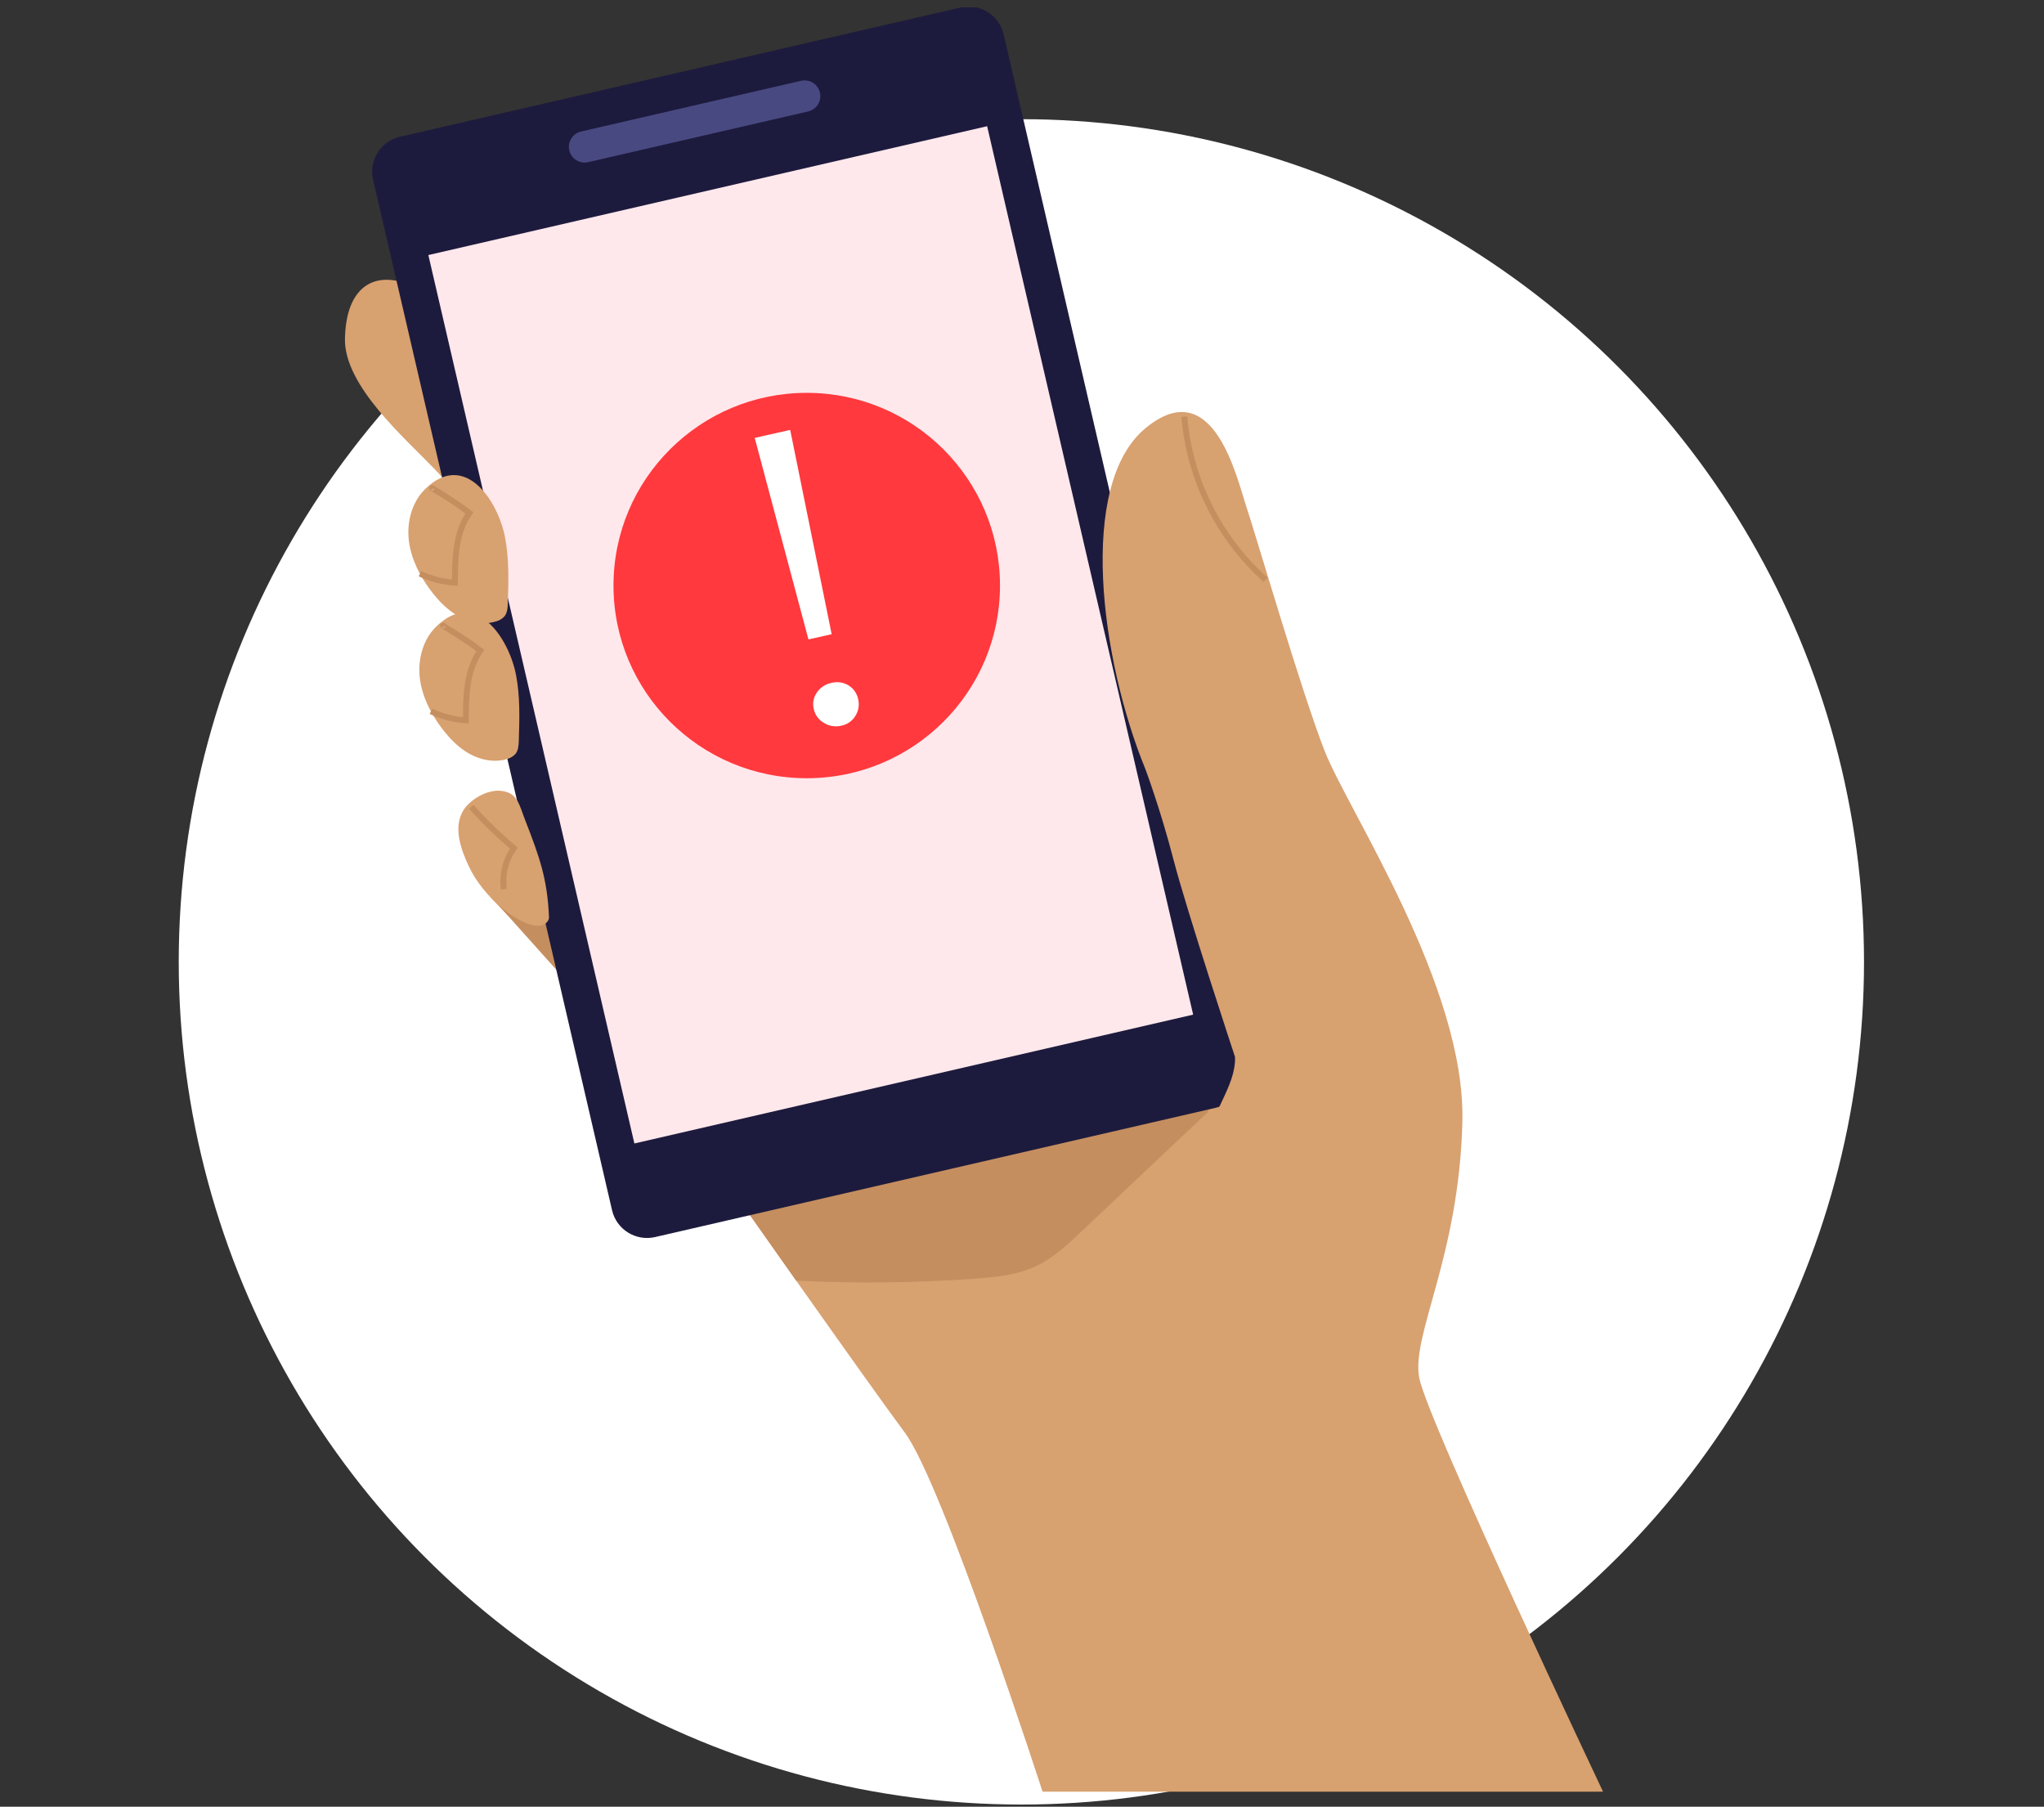 <svg width="310" height="274" viewBox="0 0 310 274" fill="none" xmlns="http://www.w3.org/2000/svg">
<rect x="0" y="0" width="310" height="274" fill="#333333" stroke="none"/>
<circle cx="154.905" cy="145.871" r="127.797" fill="white"/>
<g clip-path="url(#clip0_27658_81791)">
<path d="M221.792 170.085C221.289 190.661 213.989 202.455 215.248 208.979C216.507 215.504 243.121 271.716 243.121 271.716H158.117C158.117 271.716 143.014 225.041 137.227 217.261C131.439 209.481 110.296 179.37 110.296 179.37L187.311 160.301" fill="#D8A170"/>
<path d="M75.873 55.742C63.895 39.113 52.581 38.553 52.314 51.341C52.166 58.502 61.435 66.467 65.981 71.202C70.644 76.072 78.418 85.521 78.418 85.521" fill="#D8A170"/>
<path d="M74.417 136.096C78.333 140.11 83.776 146.605 87.692 150.615C89.578 152.551 91.682 154.596 94.368 154.937C94.737 155.008 95.119 154.969 95.466 154.825C96.055 154.532 96.26 153.766 96.349 153.1C96.834 149.266 95.89 145.352 94.248 141.849C92.606 138.347 90.296 135.205 87.922 132.151C85.445 128.962 82.567 125.644 78.606 124.816" fill="#C58E5F"/>
<path d="M183.158 168.678L186.312 160.622L186.353 160.537L110.286 179.374C110.286 179.374 115.088 186.213 120.743 194.216C129.758 194.664 138.793 194.566 147.797 193.922C151.001 193.694 154.27 193.374 157.18 191.995C159.767 190.766 161.888 188.768 163.971 186.802L183.158 168.678Z" fill="#C58E5F"/>
<path d="M145.684 1.137L60.658 20.74C57.729 21.416 55.904 24.33 56.581 27.251L92.827 183.541C93.504 186.461 96.428 188.281 99.357 187.606L184.382 168.002C187.311 167.327 189.137 164.412 188.459 161.492L152.213 5.202C151.536 2.282 148.612 0.462 145.684 1.137Z" fill="#1D1B3D"/>
<path d="M149.711 19.141L64.966 38.68L96.213 173.413L180.957 153.874L149.711 19.141Z" fill="#FFE8EC"/>
<path d="M122.354 118.022C138.541 118.022 151.663 104.939 151.663 88.799C151.663 72.66 138.541 59.576 122.354 59.576C106.167 59.576 93.045 72.66 93.045 88.799C93.045 104.939 106.167 118.022 122.354 118.022Z" fill="#FF393D"/>
<path d="M127.59 110.058C127.144 110.165 126.68 110.183 126.228 110.109C125.775 110.036 125.342 109.873 124.955 109.63C124.57 109.406 124.235 109.107 123.972 108.752C123.709 108.397 123.523 107.993 123.425 107.564C123.313 107.137 123.296 106.692 123.373 106.257C123.451 105.823 123.623 105.41 123.876 105.046C124.124 104.671 124.445 104.348 124.821 104.095C125.196 103.842 125.619 103.664 126.064 103.571C126.502 103.452 126.96 103.424 127.41 103.486C127.86 103.549 128.292 103.702 128.679 103.935C129.056 104.165 129.381 104.468 129.633 104.826C129.886 105.184 130.061 105.588 130.149 106.015C130.36 106.867 130.221 107.766 129.762 108.518C129.534 108.912 129.221 109.254 128.847 109.519C128.472 109.785 128.043 109.968 127.59 110.058ZM122.612 96.971L114.463 66.41L119.842 65.195L126.134 96.179L122.612 96.971Z" fill="white"/>
<path d="M121.48 12.257L88.135 19.945C86.848 20.242 86.046 21.522 86.343 22.805C86.641 24.087 87.925 24.887 89.212 24.59L122.558 16.902C123.845 16.605 124.647 15.325 124.35 14.042C124.052 12.759 122.768 11.96 121.48 12.257Z" fill="#494982"/>
<path d="M221.787 170.09C222.29 149.513 204.427 122.913 200.896 113.878C197.365 104.842 190.577 81.507 189.068 76.975C187.559 72.442 184.034 56.413 173.715 64.947C163.396 73.481 166.918 100.078 173.715 116.638C173.715 116.638 175.981 122.661 177.993 130.427C180.006 138.192 187.306 160.288 187.306 160.288C187.488 164.795 183.328 169.09 183.104 173.602" fill="#D8A170"/>
<path d="M83.263 139.145C83.278 139.477 82.837 140.612 81.098 140.363C78.297 139.979 73.336 136.077 71.153 131.483C69.864 128.769 68.708 125.469 70.27 122.899C71.262 121.259 73.854 119.768 75.825 119.921C78.535 120.129 78.7 121.975 79.683 124.471C81.804 129.907 83.034 133.313 83.263 139.145Z" fill="#D8A170"/>
<path d="M64.468 74.18C62.467 76.148 61.685 79.135 62.002 81.922C62.32 84.709 63.635 87.299 65.321 89.549C66.498 91.098 67.864 92.533 69.567 93.472C71.271 94.41 73.33 94.806 75.193 94.249C75.703 94.125 76.165 93.851 76.517 93.463C76.952 92.914 76.993 92.16 77.017 91.459C77.126 88.126 77.229 84.758 76.596 81.485C75.516 75.89 70.462 68.286 64.468 74.18Z" fill="#D8A170"/>
<path d="M191.95 87.935C184.83 81.555 180.421 72.707 179.622 63.195" stroke="#C58E5F" stroke-width="0.886" stroke-miterlimit="10"/>
<path d="M63.695 87.004C65.358 87.789 67.155 88.253 68.991 88.371C68.991 84.707 69.083 80.784 71.192 77.78C69.388 76.427 67.502 75.184 65.546 74.06C65.449 74.005 65.672 73.99 65.705 74.099" stroke="#C58E5F" stroke-width="0.886" stroke-miterlimit="10"/>
<path d="M66.136 95.046C64.132 97.015 63.35 100.004 63.668 102.788C63.985 105.572 65.301 108.169 66.987 110.416C68.163 111.968 69.532 113.402 71.232 114.338C72.933 115.274 74.996 115.676 76.858 115.119C77.369 114.995 77.831 114.72 78.182 114.329C78.618 113.781 78.659 113.03 78.682 112.329C78.791 108.993 78.894 105.625 78.261 102.354C77.182 96.76 72.13 89.153 66.136 95.046Z" fill="#D8A170"/>
<path d="M65.355 107.873C67.019 108.656 68.815 109.12 70.651 109.24C70.651 105.576 70.742 101.651 72.852 98.65C71.048 97.296 69.162 96.054 67.206 94.93C67.109 94.874 67.332 94.859 67.365 94.968" stroke="#C58E5F" stroke-width="0.886" stroke-miterlimit="10"/>
<path d="M76.417 134.851C76.121 132.658 76.664 130.434 77.938 128.623C75.639 126.683 73.477 124.588 71.465 122.354" stroke="#C58E5F" stroke-width="0.886" stroke-miterlimit="10"/>
</g>
<defs>
<clipPath id="clip0_27658_81791">
<rect width="190.809" height="270.591" fill="white" transform="translate(52.312 1.125)"/>
</clipPath>
</defs>
</svg>
